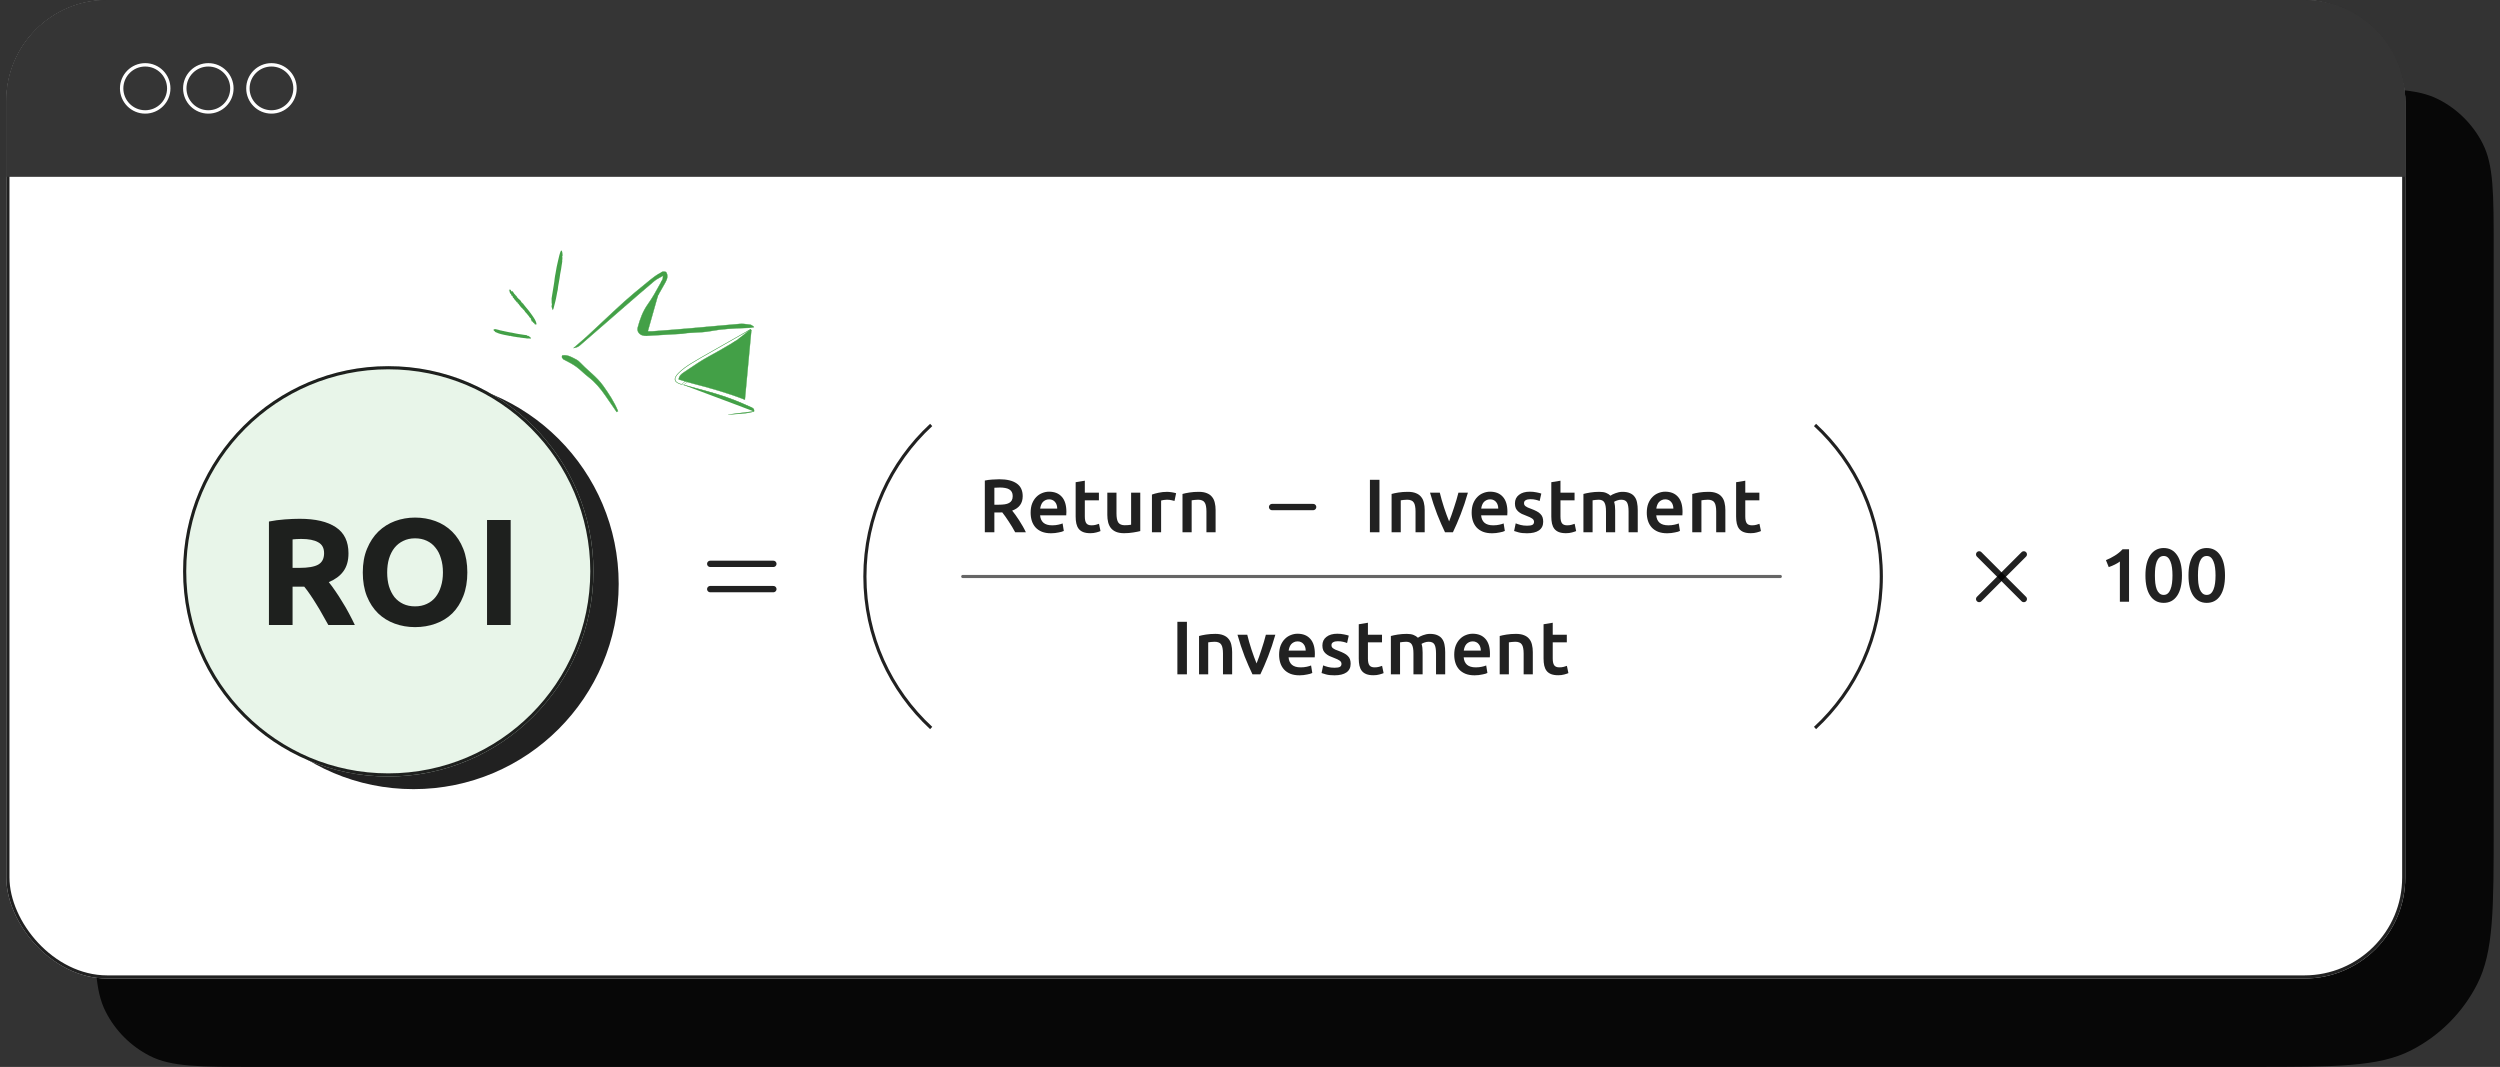 <svg width="792" height="338" viewBox="0 0 792 338" fill="none" xmlns="http://www.w3.org/2000/svg">
<rect x="0" y="0" width="792" height="338" fill="#333333" stroke="none"/>
<path d="M30 79.2C30 61.278 30 52.318 33.488 45.472C36.556 39.451 41.451 34.556 47.472 31.488C54.318 28 63.278 28 81.2 28H738.8C756.722 28 765.682 28 772.528 31.488C778.549 34.556 783.444 39.451 786.512 45.472C790 52.318 790 61.278 790 79.2V261.2C790 288.083 790 301.524 784.768 311.792C780.166 320.823 772.823 328.166 763.792 332.768C753.524 338 740.083 338 713.2 338H81.2C63.278 338 54.318 338 47.472 334.512C41.451 331.444 36.556 326.549 33.488 320.528C30 313.683 30 304.722 30 286.8V79.2Z" fill="black" fill-opacity="0.87"/>
<rect x="2" width="760" height="310" rx="32" fill="white"/>
<rect x="2.5" y="0.5" width="759" height="309" rx="31.5" stroke="black" stroke-opacity="0.87"/>
<path d="M2 32C2 14.327 16.327 0 34 0H730C747.673 0 762 14.327 762 32V56H2V32Z" fill="#121212"/>
<path d="M2 32C2 14.327 16.327 0 34 0H730C747.673 0 762 14.327 762 32V56H2V32Z" fill="url(#paint0_linear_13893_5556)"/>
<circle cx="46" cy="28" r="7.462" stroke="white" stroke-width="1.075"/>
<circle cx="66" cy="28" r="7.462" stroke="white" stroke-width="1.075"/>
<circle cx="86" cy="28" r="7.462" stroke="white" stroke-width="1.075"/>
<g clip-path="url(#clip0_13893_5556)">
<path d="M238.017 104.734L238.055 104.696L238.055 104.695L238.054 104.694L238.054 104.694L238.053 104.693L238.053 104.692L238.052 104.692L238.052 104.691L238.051 104.69L238.051 104.689L238.05 104.689L238.05 104.688L238.049 104.687L238.049 104.686L238.048 104.686L238.048 104.685L238.048 104.684L238.047 104.684L238.047 104.683L238.046 104.682L238.046 104.681L238.045 104.681L238.045 104.68L238.044 104.679L238.044 104.678L238.043 104.678L238.043 104.677L238.042 104.676L238.042 104.676L238.041 104.675L238.041 104.674L238.04 104.673L238.04 104.673L238.039 104.672L238.039 104.671L238.038 104.67L238.038 104.67L238.037 104.669L238.037 104.668L238.037 104.668L238.036 104.667L238.036 104.666L238.035 104.665L238.035 104.665L238.034 104.664L238.034 104.663L238.033 104.662L238.033 104.662L238.032 104.661L238.032 104.66L238.031 104.66L238.031 104.659L238.03 104.658L238.03 104.657L238.029 104.657L238.029 104.656L238.028 104.655L238.028 104.654L238.027 104.654L238.027 104.653L238.026 104.652L238.026 104.651L238.026 104.651L238.025 104.65L238.025 104.649L238.024 104.649L238.024 104.648L238.023 104.647L238.023 104.646L238.022 104.646L238.022 104.645L238.021 104.644L238.021 104.643L238.02 104.643L238.02 104.642L238.019 104.641L238.019 104.641L238.018 104.64L238.018 104.639L238.017 104.638L238.017 104.638L238.016 104.637L238.016 104.636L238.015 104.635L238.015 104.635L238.014 104.634L238.014 104.633L238.014 104.633L238.013 104.632L238.013 104.631L238.012 104.63L238.012 104.63L238.011 104.629L238.011 104.628L238.01 104.627L238.01 104.627L238.009 104.626L238.009 104.625L238.008 104.625L238.008 104.624L238.007 104.623L238.007 104.622L238.006 104.622L238.006 104.621L238.005 104.62L238.005 104.619L238.004 104.619L238.004 104.618L238.003 104.617L238.003 104.617L238.003 104.616L238.002 104.615L238.002 104.614L238.001 104.614L238.001 104.613L238 104.612L238 104.611L237.999 104.611L237.999 104.61L237.998 104.609L237.998 104.609L237.997 104.608L237.997 104.607L237.996 104.606L237.996 104.606L237.995 104.605L237.995 104.604L237.994 104.603L237.994 104.603L237.993 104.602L237.993 104.601L237.992 104.601L237.992 104.6L237.992 104.599L237.991 104.598L237.991 104.598L237.99 104.597L237.99 104.596L237.989 104.595L237.989 104.595L237.988 104.594L237.988 104.593L237.987 104.593L237.987 104.592L237.986 104.591L237.986 104.59L237.985 104.59L237.985 104.589L237.984 104.588L237.984 104.587L237.983 104.587L237.983 104.586L237.982 104.585L237.982 104.585L237.981 104.584L237.981 104.583L237.981 104.582L237.98 104.582L237.98 104.581L237.979 104.58L237.979 104.579L237.978 104.579L237.978 104.578L237.977 104.577L237.977 104.577L237.976 104.576L237.976 104.575L237.975 104.574L237.975 104.574L237.974 104.573L237.974 104.572L237.973 104.571L237.973 104.571L237.972 104.57L237.972 104.569L237.971 104.569L237.971 104.568L237.97 104.567L237.97 104.566L237.97 104.566L237.969 104.565L237.969 104.564L237.968 104.563L237.968 104.563L237.967 104.562L237.967 104.561L237.966 104.561L237.966 104.56L237.965 104.559L237.965 104.558L237.964 104.558L237.964 104.557L237.963 104.556L237.963 104.555L237.962 104.555L237.962 104.554L237.961 104.553L237.961 104.553L237.96 104.552L237.96 104.551L237.959 104.55L237.959 104.55L237.958 104.549L237.958 104.548L237.958 104.547L237.957 104.547L237.957 104.546L237.956 104.545L237.956 104.545L237.955 104.544L237.955 104.543L237.954 104.542L237.954 104.542L237.953 104.541L237.953 104.54L237.952 104.539L237.952 104.539L237.951 104.538L237.951 104.537L237.95 104.536L237.95 104.536L237.949 104.535L237.949 104.534L237.948 104.534L237.948 104.533L237.947 104.532L237.947 104.531L237.947 104.531L237.946 104.53L237.946 104.529L237.945 104.528L237.945 104.528L237.944 104.527L237.944 104.526L237.943 104.526L237.943 104.525L237.942 104.524L237.942 104.523L237.941 104.523L237.941 104.522L237.94 104.521L237.94 104.52L237.939 104.52L237.939 104.519L237.938 104.518L237.938 104.518L237.937 104.517L237.937 104.516L237.936 104.515L237.936 104.515L237.936 104.514L237.935 104.513L237.935 104.512L237.934 104.512L237.934 104.511L237.933 104.51L237.933 104.51L237.932 104.509L237.932 104.508L237.931 104.507L237.931 104.507L237.93 104.506L237.93 104.505L237.929 104.504L237.929 104.504L237.928 104.503L237.928 104.502L237.927 104.502L237.927 104.501L237.926 104.5L237.926 104.499L237.925 104.499L237.925 104.498L237.925 104.497L237.924 104.496L237.924 104.496L237.923 104.495L237.923 104.494L237.922 104.494L237.922 104.493L237.921 104.492L237.921 104.491L237.92 104.491L237.92 104.49L237.919 104.489L237.919 104.488L237.918 104.488L237.918 104.487L237.917 104.486L237.917 104.486L237.916 104.485L237.916 104.484L237.915 104.483L237.915 104.483L237.914 104.482L237.914 104.481L237.914 104.48L237.913 104.48L237.913 104.479L237.912 104.478L237.912 104.478L237.911 104.477L237.911 104.476L237.91 104.475L237.91 104.475L237.909 104.474L237.909 104.473L237.908 104.472L237.908 104.472L237.907 104.471L237.907 104.47L237.906 104.47L237.906 104.469L237.905 104.468L237.905 104.467L237.904 104.467L237.904 104.466L237.903 104.465L237.903 104.464L237.902 104.464L237.902 104.463L237.902 104.462L237.901 104.462L237.901 104.461L237.9 104.46L237.9 104.459L237.899 104.459L237.899 104.458L237.898 104.457L237.898 104.456L237.897 104.456L237.897 104.455L237.896 104.454L237.896 104.454L237.895 104.453L237.895 104.452L237.894 104.451L237.894 104.451L237.893 104.45L237.893 104.449L237.892 104.448L237.892 104.448L237.891 104.447L237.891 104.446L237.891 104.446L237.89 104.445L237.89 104.444L237.889 104.443L237.889 104.443L237.888 104.442L237.888 104.441L237.887 104.44L237.887 104.44L237.886 104.439L237.886 104.438L237.885 104.438L237.885 104.437L237.884 104.436L237.884 104.435L237.883 104.435L237.883 104.434L237.882 104.433L237.882 104.432L237.881 104.432L237.881 104.431L237.88 104.43L237.88 104.43L237.88 104.429L237.879 104.428L237.879 104.427L237.878 104.427L237.878 104.426L237.877 104.425L237.877 104.424L237.876 104.424L237.876 104.423L237.875 104.422L237.875 104.422L237.874 104.421L237.874 104.42L237.873 104.419L237.873 104.419L237.872 104.418L237.872 104.417L237.871 104.416L237.871 104.416L237.87 104.415L237.87 104.414L237.869 104.413L237.869 104.413L237.869 104.412L237.868 104.411L237.868 104.411L237.867 104.41L237.867 104.409L237.866 104.408L237.866 104.408L237.865 104.407L237.865 104.406L237.864 104.405L237.864 104.405L237.863 104.404L237.863 104.403L237.862 104.403L237.862 104.402L237.861 104.401L237.861 104.4L237.86 104.4L237.86 104.399L237.859 104.398L237.859 104.397L237.858 104.397L237.858 104.396L237.857 104.395L237.857 104.395L237.857 104.394L237.856 104.393L237.856 104.392L237.855 104.392L237.855 104.391L237.854 104.39L237.854 104.389L237.853 104.389L237.853 104.388L237.852 104.387L237.852 104.387L237.851 104.386L237.851 104.385L237.85 104.384L237.85 104.384L237.849 104.383L237.849 104.382L237.848 104.381L237.848 104.381L237.847 104.38L237.847 104.379L237.846 104.379L237.846 104.378L237.846 104.377L237.845 104.376L237.845 104.376L237.844 104.375L237.844 104.374L237.843 104.373L237.843 104.373L237.842 104.372L237.842 104.371L237.841 104.371L237.841 104.37L237.84 104.369L237.84 104.368L237.839 104.368L237.839 104.367L237.838 104.366L237.838 104.365L237.837 104.365L237.837 104.364L237.836 104.363L237.836 104.363L237.835 104.362L237.835 104.361L237.835 104.36L237.834 104.36L237.834 104.359L237.833 104.358L237.833 104.357L237.832 104.357L237.832 104.356L237.831 104.355L237.831 104.355L237.83 104.354L237.83 104.353L237.829 104.352L237.829 104.352L237.828 104.351L237.828 104.35L237.827 104.349L237.827 104.349L237.826 104.348L237.826 104.347L237.825 104.347L237.825 104.346L237.824 104.345L237.824 104.344L237.824 104.344L237.823 104.343L237.823 104.342L237.822 104.341L237.822 104.341L237.821 104.34L237.821 104.339L237.82 104.339L237.82 104.338L237.819 104.337L237.819 104.336L237.818 104.336L237.818 104.335L237.817 104.334L237.817 104.333L237.816 104.333L237.816 104.332L237.815 104.331L237.815 104.331L237.814 104.33L237.814 104.329L237.813 104.328L237.813 104.328L237.813 104.327L237.812 104.326L237.812 104.325L237.811 104.325L237.811 104.324L237.81 104.323L237.784 104.283L237.743 104.308C237.545 104.425 237.348 104.542 237.152 104.66C236.759 104.895 236.367 105.13 235.969 105.357C234.882 105.977 233.794 106.596 232.707 107.214C231.08 108.14 229.453 109.066 227.828 109.995C227.017 110.458 226.205 110.918 225.392 111.377C223.227 112.601 221.062 113.825 218.943 115.126C217.498 116.013 216.078 117.038 214.887 118.241C214.458 118.675 214.157 119.072 213.985 119.435C213.813 119.799 213.769 120.132 213.858 120.433C213.947 120.735 214.166 120.996 214.504 121.221C214.842 121.447 215.302 121.639 215.878 121.801C215.878 121.801 215.879 121.801 215.879 121.802L215.892 121.753M238.017 104.734L216.567 121.97M238.017 104.734L238.035 104.76C233.725 107.761 229.201 110.4 224.588 112.906C222.264 114.167 220.064 115.656 217.865 117.143C217.427 117.439 216.99 117.734 216.552 118.028L216.552 118.028C215.867 118.486 215.144 119.045 214.999 120.191C215.431 120.32 215.861 120.451 216.289 120.583C217.29 120.889 218.286 121.194 219.295 121.454L219.283 121.502L219.295 121.454C224.944 122.912 230.554 124.484 235.991 126.624L235.973 126.671L238.017 104.734ZM215.892 121.753C216.012 121.788 216.133 121.815 216.254 121.842C216.363 121.867 216.472 121.892 216.58 121.922M215.892 121.753C213.596 121.107 213.214 120.002 214.923 118.277C216.11 117.077 217.526 116.055 218.969 115.169C221.087 113.868 223.251 112.645 225.416 111.421C226.229 110.962 227.042 110.502 227.852 110.038C229.478 109.109 231.105 108.183 232.732 107.258C233.819 106.639 234.907 106.02 235.994 105.4C236.392 105.173 236.785 104.938 237.178 104.703C237.375 104.585 237.571 104.467 237.768 104.351L215.892 121.753ZM216.58 121.922L216.567 121.97M216.58 121.922L216.567 121.97C216.567 121.97 216.567 121.97 216.567 121.97M216.58 121.922C217.868 122.283 219.16 122.629 220.453 122.976C224.551 124.075 228.65 125.174 232.607 126.734C234.355 127.422 236.075 128.179 237.79 128.944C237.826 128.96 237.863 128.976 237.9 128.992C238.434 129.225 239.022 129.482 238.878 130.358M216.567 121.97C217.856 122.331 219.149 122.678 220.442 123.025C224.539 124.124 228.634 125.222 232.589 126.781L232.589 126.781C234.336 127.468 236.055 128.225 237.77 128.989C237.807 129.006 237.843 129.022 237.88 129.038C238.13 129.147 238.381 129.257 238.567 129.429C238.673 129.527 238.756 129.645 238.804 129.792C238.85 129.934 238.865 130.106 238.833 130.32M238.878 130.358L238.863 130.31C238.853 130.313 238.843 130.317 238.833 130.32M238.878 130.358C237.019 130.921 235.111 131.036 233.205 131.15C232.367 131.201 231.53 131.251 230.697 131.339L238.833 130.32M238.878 130.358L238.829 130.35C238.83 130.34 238.832 130.33 238.833 130.32M209.844 88.618C209.922 88.471 209.957 88.297 209.988 88.074C209.996 88.012 210.004 87.946 210.013 87.876C210.032 87.719 210.054 87.541 210.089 87.341C209.744 87.542 209.415 87.72 209.102 87.889C208.93 87.982 208.764 88.072 208.603 88.162C208.121 88.43 207.688 88.693 207.306 89.015C204.09 91.721 200.917 94.475 197.745 97.228C197.453 97.482 197.161 97.735 196.869 97.989C195.155 99.475 193.445 100.965 191.734 102.454C189.052 104.79 186.369 107.126 183.677 109.45C183.199 109.862 182.584 110.113 181.883 110.229L181.71 110.257L181.842 110.142C182.304 109.739 182.768 109.338 183.232 108.938C184.308 108.011 185.383 107.084 186.426 106.121C187.886 104.771 189.335 103.408 190.785 102.045C193.154 99.818 195.524 97.59 197.943 95.416C199.995 93.568 202.137 91.822 204.278 90.075C204.873 89.59 205.468 89.105 206.06 88.618L206.061 88.618C206.841 87.978 207.669 87.401 208.495 86.825C208.586 86.761 208.677 86.698 208.768 86.634L208.797 86.675L208.768 86.634C209.408 86.186 210.109 85.822 210.998 86.18L211.013 86.186L211.022 86.199C211.789 87.375 211.306 88.515 210.749 89.543C210.185 90.585 209.59 91.612 208.996 92.638C208.956 92.707 208.917 92.776 208.877 92.844C208.243 93.94 207.612 95.035 207.02 96.151C205.893 98.279 204.847 100.454 203.843 102.645C203.71 102.937 203.647 103.262 203.598 103.632C203.582 103.754 203.568 103.88 203.553 104.012C203.524 104.264 203.493 104.536 203.445 104.825C203.837 104.845 204.205 104.875 204.556 104.903C204.733 104.917 204.906 104.931 205.075 104.943C205.595 104.98 206.081 105.001 206.563 104.967L206.563 104.967C210.792 104.667 215.019 104.328 219.243 103.962C221.298 103.784 223.351 103.594 225.404 103.404C228.392 103.127 231.38 102.851 234.37 102.611C235.266 102.538 236.182 102.661 237.085 102.782C237.292 102.81 237.5 102.838 237.706 102.863L237.706 102.863C237.865 102.883 238.014 102.968 238.193 103.086C238.241 103.118 238.292 103.153 238.346 103.19C238.496 103.292 238.671 103.411 238.893 103.543L239.01 103.612L238.876 103.635C238.633 103.676 238.44 103.713 238.277 103.745C238.217 103.756 238.162 103.767 238.109 103.776C237.914 103.813 237.76 103.838 237.606 103.845L237.606 103.845C237.065 103.868 236.525 103.889 235.984 103.91C232.36 104.051 228.749 104.192 225.157 104.88L225.157 104.88C223.489 105.199 221.776 105.281 220.065 105.363C219.248 105.403 218.431 105.442 217.62 105.507C217.398 105.525 217.177 105.569 216.952 105.614L216.93 105.619C216.699 105.665 216.465 105.711 216.227 105.726L216.227 105.726C212.427 105.961 208.623 106.181 204.82 106.389L209.844 88.618ZM209.844 88.618L209.841 88.62L209.834 88.632C209.579 89.093 209.326 89.556 209.073 90.018C207.892 92.178 206.714 94.333 205.265 96.343C203.663 98.563 202.734 101.135 202.037 103.76C201.732 104.902 202.443 105.94 203.58 106.252C203.978 106.362 204.408 106.412 204.82 106.389L209.844 88.618ZM195.717 130.251L195.794 130.271L195.756 130.179C194.572 127.298 192.863 124.722 191.063 122.195C190.066 120.794 188.857 119.606 187.608 118.461C187.304 118.182 186.998 117.906 186.692 117.63C185.74 116.771 184.79 115.914 183.913 114.983L183.877 115.018L183.913 114.983C183.513 114.559 183.042 114.149 182.526 113.883L182.526 113.883C182.359 113.798 182.192 113.709 182.023 113.62C181.507 113.347 180.986 113.071 180.446 112.867C179.729 112.596 178.974 112.451 178.145 112.606L178.116 112.611L178.107 112.639C177.962 113.064 177.993 113.338 178.142 113.541C178.215 113.64 178.314 113.719 178.426 113.789C178.524 113.851 178.634 113.907 178.747 113.966C178.764 113.974 178.78 113.982 178.796 113.991L178.796 113.991C180.096 114.656 181.404 115.329 182.574 116.177C183.236 116.657 183.849 117.204 184.461 117.756C184.495 117.787 184.529 117.818 184.563 117.849C185.141 118.37 185.72 118.893 186.339 119.363L186.339 119.363C188.524 121.017 190.231 123.077 191.774 125.304C192.631 126.538 193.48 127.778 194.331 129.019C194.666 129.508 195.002 129.998 195.338 130.487L195.368 130.532L195.411 130.498C195.464 130.454 195.519 130.41 195.573 130.367C195.621 130.329 195.669 130.29 195.717 130.251Z" fill="#43A047" stroke="#43A047" stroke-width="0.1"/>
</g>
<path fill-rule="evenodd" clip-rule="evenodd" d="M167.273 106.372L167.521 106.453C167.553 106.509 167.585 106.568 167.618 106.627C167.66 106.619 167.69 106.614 167.736 106.606C167.818 106.667 167.902 106.73 167.985 106.791C167.982 106.84 167.98 106.882 167.977 106.926C168.041 106.925 168.092 106.925 168.139 106.924C168.174 107.016 168.205 107.097 168.238 107.185C168.222 107.183 168.181 107.178 168.126 107.172L168.095 107.268C167.896 107.246 167.724 107.296 167.524 107.194C167.484 107.276 167.344 107.261 167.257 107.245C167.052 107.207 166.857 107.246 166.671 107.188C166.454 107.12 166.267 107.137 166.069 107.108C165.831 107.073 165.585 107.038 165.345 107.017C165.11 106.996 164.859 106.987 164.611 106.9C164.17 106.908 163.705 106.774 163.253 106.713C162.901 106.665 162.542 106.632 162.179 106.53C162.052 106.495 161.908 106.534 161.816 106.377C161.688 106.45 161.558 106.471 161.374 106.407C161.244 106.361 161.101 106.335 160.968 106.319C160.619 106.277 160.271 106.186 159.923 106.118C159.603 106.055 159.282 105.965 158.968 105.907C158.544 105.828 158.157 105.66 157.752 105.544C157.68 105.524 157.619 105.466 157.547 105.435C157.468 105.402 157.356 105.391 157.308 105.35C157.246 105.297 157.184 105.307 157.127 105.28C157.044 105.242 156.964 105.199 156.866 105.15C156.841 105.098 156.718 105.04 156.744 104.961C156.751 104.941 156.7 104.883 156.668 104.874C156.43 104.805 156.413 104.671 156.343 104.539C156.366 104.336 156.565 104.253 156.89 104.268C156.933 104.27 156.978 104.273 157.022 104.283C157.193 104.321 157.369 104.383 157.533 104.398C157.714 104.414 157.877 104.471 158.047 104.524C158.21 104.574 158.392 104.664 158.531 104.663C158.686 104.662 158.836 104.793 158.967 104.732C159.054 104.837 159.197 104.769 159.296 104.838C159.433 104.816 159.568 104.896 159.702 104.921C159.827 104.944 159.953 104.975 160.074 104.994C160.471 105.058 160.865 105.147 161.26 105.246C161.456 105.214 161.66 105.372 161.865 105.353C162.041 105.337 162.244 105.417 162.431 105.452C162.644 105.491 162.864 105.541 163.08 105.588C163.281 105.633 163.484 105.664 163.687 105.706C163.987 105.768 164.288 105.783 164.592 105.868C164.747 105.82 164.92 105.962 165.093 105.943C165.238 105.927 165.428 105.978 165.586 106.014C165.971 106.1 166.337 106.099 166.715 106.17C166.805 106.187 166.895 106.203 166.999 106.222C166.995 106.278 166.993 106.32 166.988 106.386C167.087 106.381 167.166 106.377 167.273 106.372Z" fill="#43A047"/>
<path fill-rule="evenodd" clip-rule="evenodd" d="M166.16 98.468C166.126 98.46 166.096 98.452 166.066 98.445C166.06 98.347 166.054 98.249 166.046 98.128C165.979 98.145 165.936 98.156 165.868 98.173C165.758 98.049 165.583 97.909 165.538 97.788C165.465 97.592 165.287 97.597 165.193 97.457C165.108 97.331 164.925 97.209 164.882 97.098C164.812 96.917 164.653 96.824 164.55 96.687C164.448 96.553 164.367 96.41 164.27 96.261C164.192 96.208 164.099 96.145 163.977 96.063C163.979 95.983 163.982 95.903 163.986 95.764C163.869 95.801 163.831 95.813 163.768 95.833C163.52 95.348 163.009 94.985 162.746 94.516C162.761 94.482 162.773 94.453 162.806 94.376C162.719 94.4 162.682 94.41 162.639 94.421C162.56 94.315 162.475 94.202 162.386 94.084C162.415 94.04 162.444 93.997 162.487 93.933C162.433 93.912 162.399 93.899 162.349 93.879C162.318 93.823 162.282 93.759 162.231 93.669C162.168 93.678 162.115 93.686 162.063 93.693C162.009 93.569 161.955 93.444 161.892 93.296C161.909 93.27 161.938 93.226 161.975 93.17C161.856 93.106 161.75 93.049 161.612 92.975C161.587 92.719 161.353 92.382 161.419 92.133C161.479 92.146 161.522 92.155 161.565 92.164C161.531 92.043 161.484 92.021 161.303 92.042C161.276 92.017 161.248 91.994 161.223 91.968C161.213 91.957 161.211 91.939 161.191 91.891C161.249 91.882 161.313 91.872 161.385 91.861C161.397 91.797 161.41 91.724 161.429 91.625C161.51 91.746 161.56 91.82 161.621 91.912C161.651 91.833 161.674 91.774 161.712 91.674C161.816 91.849 161.882 91.958 161.956 92.082C161.916 92.076 161.879 92.07 161.834 92.063C161.883 92.151 161.933 92.24 161.993 92.349L162.148 92.192C162.265 92.254 162.365 92.307 162.473 92.364C162.618 92.597 162.767 92.834 162.918 93.076C163.027 93.142 163.342 93.501 163.456 93.692C163.497 93.704 163.54 93.717 163.603 93.736C163.663 93.838 163.728 93.951 163.796 94.068C163.753 94.06 163.713 94.053 163.673 94.045C163.684 94.07 163.691 94.112 163.707 94.122C163.887 94.245 164.098 94.318 164.176 94.572C164.191 94.619 164.33 94.694 164.411 94.755C164.785 95.035 165.062 95.36 165.207 95.747C165.279 95.798 165.368 95.845 165.435 95.912C165.514 95.991 165.599 96.158 165.639 96.165C165.841 96.199 165.804 96.362 165.893 96.451C165.98 96.537 166.058 96.619 166.126 96.734C166.242 96.929 166.419 97.119 166.581 97.303C167.128 97.923 167.633 98.558 168.1 99.218C168.461 99.728 168.844 100.231 169.162 100.751C169.376 101.101 169.62 101.47 169.729 101.806C169.827 102.109 169.974 102.437 169.984 102.741C169.942 102.74 169.892 102.738 169.833 102.736C169.839 102.765 169.847 102.804 169.857 102.85C169.711 102.81 169.563 102.768 169.397 102.722C169.295 102.58 169.196 102.424 169.225 102.251C169.152 102.295 169.099 102.327 169.042 102.362L168.927 102.25C168.937 102.199 168.946 102.155 168.954 102.11C168.895 102.084 168.841 102.06 168.767 102.027C168.744 101.97 168.721 101.913 168.699 101.858C168.605 101.831 168.505 101.802 168.403 101.773C168.374 101.607 168.367 101.478 168.322 101.341C168.279 101.208 168.05 101.072 168.124 100.912C168.154 100.913 168.205 100.915 168.284 100.918C168.203 100.834 168.128 100.756 168.024 100.648C168.043 100.735 168.052 100.777 168.072 100.864C167.973 100.761 167.878 100.69 167.838 100.616C167.744 100.441 167.628 100.282 167.503 100.114C167.385 99.956 167.26 99.816 167.129 99.67C167.012 99.541 166.919 99.395 166.802 99.265C166.68 99.128 166.529 99.007 166.415 98.867C166.313 98.742 166.243 98.6 166.16 98.468Z" fill="#43A047"/>
<path fill-rule="evenodd" clip-rule="evenodd" d="M177.704 79.422L177.98 79.402C178.126 79.783 178.216 80.229 178.244 80.91C178.219 80.975 178.171 81.096 178.114 81.238C178.301 81.984 178.031 82.292 178.119 82.881C178.017 83.744 177.835 84.395 177.755 85.278C177.744 85.407 177.71 85.501 177.687 85.61C177.52 86.377 177.392 87.228 177.277 88.116C177.198 88.727 177.088 89.282 176.98 89.829C176.861 90.427 176.757 91.048 176.697 91.769C176.686 91.898 176.651 91.99 176.628 92.101C176.537 92.542 176.425 92.943 176.361 93.439C176.309 93.839 176.224 94.138 176.159 94.493C176.048 95.107 175.897 95.622 175.76 96.173C175.623 96.727 175.49 97.297 175.341 97.813C175.278 98.028 175.179 98.12 175.093 98.275C174.985 97.944 174.893 97.665 174.751 97.236C174.676 96.916 174.839 96.742 174.852 96.357C174.816 96.234 174.783 96.123 174.761 96.048C174.756 95.596 174.751 95.171 174.744 94.553C174.952 93.27 175.164 91.778 175.422 90.38C175.544 89.716 175.649 88.968 175.725 88.172C175.779 87.603 175.903 87.153 175.99 86.635C176.221 85.261 176.461 83.882 176.764 82.713C177.05 81.617 177.264 80.284 177.704 79.422Z" fill="#43A047"/>
<path d="M225 178.629H245M225 186.629H245" stroke="black" stroke-opacity="0.87" stroke-width="2" stroke-linecap="round"/>
<path d="M372.992 196.997H376.016V213.629H372.992V196.997ZM379.856 201.485C380.416 201.325 381.144 201.173 382.04 201.029C382.936 200.885 383.928 200.813 385.016 200.813C386.04 200.813 386.896 200.957 387.584 201.245C388.272 201.517 388.816 201.909 389.216 202.421C389.632 202.917 389.92 203.525 390.08 204.245C390.256 204.949 390.344 205.725 390.344 206.573V213.629H387.44V207.029C387.44 206.357 387.392 205.789 387.296 205.325C387.216 204.845 387.072 204.461 386.864 204.173C386.672 203.869 386.4 203.653 386.048 203.525C385.712 203.381 385.296 203.309 384.8 203.309C384.432 203.309 384.048 203.333 383.648 203.381C383.248 203.429 382.952 203.469 382.76 203.501V213.629H379.856V201.485ZM396.783 213.629C395.983 211.981 395.159 210.093 394.311 207.965C393.479 205.821 392.719 203.525 392.031 201.077H395.127C395.303 201.781 395.503 202.541 395.727 203.357C395.967 204.157 396.215 204.965 396.471 205.781C396.743 206.581 397.015 207.365 397.287 208.133C397.575 208.885 397.839 209.565 398.079 210.173C398.319 209.565 398.575 208.885 398.847 208.133C399.119 207.365 399.383 206.581 399.639 205.781C399.911 204.965 400.167 204.157 400.407 203.357C400.647 202.541 400.855 201.781 401.031 201.077H404.031C403.343 203.525 402.575 205.821 401.727 207.965C400.895 210.093 400.079 211.981 399.279 213.629H396.783ZM405.222 207.413C405.222 206.309 405.382 205.341 405.702 204.509C406.038 203.677 406.478 202.989 407.022 202.445C407.566 201.885 408.19 201.469 408.894 201.197C409.598 200.909 410.318 200.765 411.054 200.765C412.782 200.765 414.126 201.301 415.086 202.373C416.062 203.445 416.55 205.045 416.55 207.173C416.55 207.333 416.542 207.517 416.526 207.725C416.526 207.917 416.518 208.093 416.502 208.253H408.222C408.302 209.261 408.654 210.045 409.278 210.605C409.918 211.149 410.838 211.421 412.038 211.421C412.742 211.421 413.382 211.357 413.958 211.229C414.55 211.101 415.014 210.965 415.35 210.821L415.734 213.197C415.574 213.277 415.35 213.365 415.062 213.461C414.79 213.541 414.47 213.613 414.102 213.677C413.75 213.757 413.366 213.821 412.95 213.869C412.534 213.917 412.11 213.941 411.678 213.941C410.574 213.941 409.614 213.781 408.798 213.461C407.982 213.125 407.31 212.669 406.782 212.093C406.254 211.501 405.862 210.813 405.606 210.029C405.35 209.229 405.222 208.357 405.222 207.413ZM413.646 206.117C413.646 205.717 413.59 205.341 413.478 204.989C413.366 204.621 413.198 204.309 412.974 204.053C412.766 203.781 412.502 203.573 412.182 203.429C411.878 203.269 411.51 203.189 411.078 203.189C410.63 203.189 410.238 203.277 409.902 203.453C409.566 203.613 409.278 203.829 409.038 204.101C408.814 204.373 408.638 204.685 408.51 205.037C408.382 205.389 408.294 205.749 408.246 206.117H413.646ZM422.773 211.541C423.541 211.541 424.101 211.453 424.453 211.277C424.805 211.085 424.981 210.765 424.981 210.317C424.981 209.901 424.789 209.557 424.405 209.285C424.037 209.013 423.421 208.717 422.557 208.397C422.029 208.205 421.541 208.005 421.093 207.797C420.661 207.573 420.285 207.317 419.965 207.029C419.645 206.741 419.389 206.397 419.197 205.997C419.021 205.581 418.933 205.077 418.933 204.485C418.933 203.333 419.357 202.429 420.205 201.773C421.053 201.101 422.205 200.765 423.661 200.765C424.397 200.765 425.101 200.837 425.773 200.981C426.445 201.109 426.949 201.237 427.285 201.365L426.757 203.717C426.437 203.573 426.029 203.445 425.533 203.333C425.037 203.205 424.461 203.141 423.805 203.141C423.213 203.141 422.733 203.245 422.365 203.453C421.997 203.645 421.813 203.949 421.813 204.365C421.813 204.573 421.845 204.757 421.909 204.917C421.989 205.077 422.117 205.229 422.293 205.373C422.469 205.501 422.701 205.637 422.989 205.781C423.277 205.909 423.629 206.045 424.045 206.189C424.733 206.445 425.317 206.701 425.797 206.957C426.277 207.197 426.669 207.477 426.973 207.797C427.293 208.101 427.525 208.453 427.669 208.853C427.813 209.253 427.885 209.733 427.885 210.293C427.885 211.493 427.437 212.405 426.541 213.029C425.661 213.637 424.397 213.941 422.749 213.941C421.645 213.941 420.757 213.845 420.085 213.653C419.413 213.477 418.941 213.333 418.669 213.221L419.173 210.797C419.605 210.973 420.117 211.141 420.709 211.301C421.317 211.461 422.005 211.541 422.773 211.541ZM430.454 197.765L433.358 197.285V201.077H437.822V203.501H433.358V208.613C433.358 209.621 433.518 210.341 433.838 210.773C434.158 211.205 434.702 211.421 435.47 211.421C435.998 211.421 436.462 211.365 436.862 211.253C437.278 211.141 437.606 211.037 437.846 210.941L438.326 213.245C437.99 213.389 437.55 213.533 437.006 213.677C436.462 213.837 435.822 213.917 435.086 213.917C434.19 213.917 433.438 213.797 432.83 213.557C432.238 213.317 431.766 212.973 431.414 212.525C431.062 212.061 430.814 211.509 430.67 210.869C430.526 210.213 430.454 209.469 430.454 208.637V197.765ZM447.781 207.029C447.781 205.717 447.613 204.773 447.277 204.197C446.957 203.605 446.349 203.309 445.453 203.309C445.133 203.309 444.781 203.333 444.397 203.381C444.013 203.429 443.725 203.469 443.533 203.501V213.629H440.629V201.485C441.189 201.325 441.917 201.173 442.813 201.029C443.725 200.885 444.685 200.813 445.693 200.813C446.557 200.813 447.261 200.925 447.805 201.149C448.365 201.373 448.829 201.669 449.197 202.037C449.373 201.909 449.597 201.773 449.869 201.629C450.141 201.485 450.445 201.357 450.781 201.245C451.117 201.117 451.469 201.013 451.837 200.933C452.221 200.853 452.605 200.813 452.989 200.813C453.965 200.813 454.765 200.957 455.389 201.245C456.029 201.517 456.525 201.909 456.877 202.421C457.245 202.917 457.493 203.525 457.621 204.245C457.765 204.949 457.837 205.725 457.837 206.573V213.629H454.933V207.029C454.933 205.717 454.773 204.773 454.453 204.197C454.133 203.605 453.517 203.309 452.605 203.309C452.141 203.309 451.701 203.389 451.285 203.549C450.869 203.693 450.557 203.837 450.349 203.981C450.477 204.381 450.565 204.805 450.613 205.253C450.661 205.701 450.685 206.181 450.685 206.693V213.629H447.781V207.029ZM460.699 207.413C460.699 206.309 460.859 205.341 461.179 204.509C461.515 203.677 461.955 202.989 462.499 202.445C463.043 201.885 463.667 201.469 464.371 201.197C465.075 200.909 465.795 200.765 466.531 200.765C468.259 200.765 469.603 201.301 470.563 202.373C471.539 203.445 472.027 205.045 472.027 207.173C472.027 207.333 472.019 207.517 472.003 207.725C472.003 207.917 471.995 208.093 471.979 208.253H463.699C463.779 209.261 464.131 210.045 464.755 210.605C465.395 211.149 466.315 211.421 467.515 211.421C468.219 211.421 468.859 211.357 469.435 211.229C470.027 211.101 470.491 210.965 470.827 210.821L471.211 213.197C471.051 213.277 470.827 213.365 470.539 213.461C470.267 213.541 469.947 213.613 469.579 213.677C469.227 213.757 468.843 213.821 468.427 213.869C468.011 213.917 467.587 213.941 467.155 213.941C466.051 213.941 465.091 213.781 464.275 213.461C463.459 213.125 462.787 212.669 462.259 212.093C461.731 211.501 461.339 210.813 461.083 210.029C460.827 209.229 460.699 208.357 460.699 207.413ZM469.123 206.117C469.123 205.717 469.067 205.341 468.955 204.989C468.843 204.621 468.675 204.309 468.451 204.053C468.243 203.781 467.979 203.573 467.659 203.429C467.355 203.269 466.987 203.189 466.555 203.189C466.107 203.189 465.715 203.277 465.379 203.453C465.043 203.613 464.755 203.829 464.515 204.101C464.291 204.373 464.115 204.685 463.987 205.037C463.859 205.389 463.771 205.749 463.723 206.117H469.123ZM475.106 201.485C475.666 201.325 476.394 201.173 477.29 201.029C478.186 200.885 479.178 200.813 480.266 200.813C481.29 200.813 482.146 200.957 482.834 201.245C483.522 201.517 484.066 201.909 484.466 202.421C484.882 202.917 485.17 203.525 485.33 204.245C485.506 204.949 485.594 205.725 485.594 206.573V213.629H482.69V207.029C482.69 206.357 482.642 205.789 482.546 205.325C482.466 204.845 482.322 204.461 482.114 204.173C481.922 203.869 481.65 203.653 481.298 203.525C480.962 203.381 480.546 203.309 480.05 203.309C479.682 203.309 479.298 203.333 478.898 203.381C478.498 203.429 478.202 203.469 478.01 203.501V213.629H475.106V201.485ZM489.001 197.765L491.905 197.285V201.077H496.369V203.501H491.905V208.613C491.905 209.621 492.065 210.341 492.385 210.773C492.705 211.205 493.249 211.421 494.017 211.421C494.545 211.421 495.009 211.365 495.409 211.253C495.825 211.141 496.153 211.037 496.393 210.941L496.873 213.245C496.537 213.389 496.097 213.533 495.553 213.677C495.009 213.837 494.369 213.917 493.633 213.917C492.737 213.917 491.985 213.797 491.377 213.557C490.785 213.317 490.313 212.973 489.961 212.525C489.609 212.061 489.361 211.509 489.217 210.869C489.073 210.213 489.001 209.469 489.001 208.637V197.765Z" fill="black" fill-opacity="0.87"/>
<path d="M305 182.631L564 182.629" stroke="black" stroke-opacity="0.6" stroke-linecap="round"/>
<path d="M667.16 177.453C668.088 177.085 669.016 176.613 669.944 176.037C670.888 175.461 671.72 174.781 672.44 173.997H674.48V190.629H671.576V177.885C671.144 178.221 670.6 178.549 669.944 178.869C669.288 179.189 668.656 179.453 668.048 179.661L667.16 177.453ZM691.241 182.301C691.241 185.101 690.729 187.253 689.705 188.757C688.681 190.245 687.265 190.989 685.457 190.989C683.649 190.989 682.233 190.245 681.209 188.757C680.185 187.253 679.673 185.101 679.673 182.301C679.673 180.909 679.801 179.677 680.057 178.605C680.329 177.517 680.713 176.605 681.209 175.869C681.721 175.133 682.329 174.573 683.033 174.189C683.753 173.805 684.561 173.613 685.457 173.613C687.265 173.613 688.681 174.365 689.705 175.869C690.729 177.357 691.241 179.501 691.241 182.301ZM688.241 182.301C688.241 181.437 688.193 180.629 688.097 179.877C688.001 179.125 687.841 178.477 687.617 177.933C687.409 177.373 687.129 176.933 686.777 176.613C686.425 176.293 685.985 176.133 685.457 176.133C684.929 176.133 684.481 176.293 684.113 176.613C683.761 176.933 683.473 177.373 683.249 177.933C683.041 178.477 682.889 179.125 682.793 179.877C682.713 180.629 682.673 181.437 682.673 182.301C682.673 183.165 682.713 183.973 682.793 184.725C682.889 185.477 683.041 186.133 683.249 186.693C683.473 187.237 683.761 187.669 684.113 187.989C684.481 188.309 684.929 188.469 685.457 188.469C685.985 188.469 686.425 188.309 686.777 187.989C687.129 187.669 687.409 187.237 687.617 186.693C687.841 186.133 688.001 185.477 688.097 184.725C688.193 183.973 688.241 183.165 688.241 182.301ZM704.881 182.301C704.881 185.101 704.369 187.253 703.345 188.757C702.321 190.245 700.905 190.989 699.097 190.989C697.289 190.989 695.873 190.245 694.849 188.757C693.825 187.253 693.313 185.101 693.313 182.301C693.313 180.909 693.441 179.677 693.697 178.605C693.969 177.517 694.353 176.605 694.849 175.869C695.361 175.133 695.969 174.573 696.673 174.189C697.393 173.805 698.201 173.613 699.097 173.613C700.905 173.613 702.321 174.365 703.345 175.869C704.369 177.357 704.881 179.501 704.881 182.301ZM701.881 182.301C701.881 181.437 701.833 180.629 701.737 179.877C701.641 179.125 701.481 178.477 701.257 177.933C701.049 177.373 700.769 176.933 700.417 176.613C700.065 176.293 699.625 176.133 699.097 176.133C698.569 176.133 698.121 176.293 697.753 176.613C697.401 176.933 697.113 177.373 696.889 177.933C696.681 178.477 696.529 179.125 696.433 179.877C696.353 180.629 696.313 181.437 696.313 182.301C696.313 183.165 696.353 183.973 696.433 184.725C696.529 185.477 696.681 186.133 696.889 186.693C697.113 187.237 697.401 187.669 697.753 187.989C698.121 188.309 698.569 188.469 699.097 188.469C699.625 188.469 700.065 188.309 700.417 187.989C700.769 187.669 701.049 187.237 701.257 186.693C701.481 186.133 701.641 185.477 701.737 184.725C701.833 183.973 701.881 183.165 701.881 182.301Z" fill="black" fill-opacity="0.87"/>
<path d="M316.576 151.829C318.976 151.829 320.808 152.269 322.072 153.149C323.352 154.029 323.992 155.373 323.992 157.181C323.992 159.437 322.88 160.965 320.656 161.765C320.96 162.133 321.304 162.581 321.688 163.109C322.072 163.637 322.464 164.213 322.864 164.837C323.264 165.445 323.648 166.077 324.016 166.733C324.384 167.373 324.712 168.005 325 168.629H321.616C321.312 168.053 320.984 167.477 320.632 166.901C320.28 166.309 319.92 165.741 319.552 165.197C319.2 164.637 318.848 164.117 318.496 163.637C318.144 163.141 317.816 162.701 317.512 162.317C317.288 162.333 317.096 162.341 316.936 162.341C316.776 162.341 316.624 162.341 316.48 162.341H315.016V168.629H311.992V152.237C312.728 152.077 313.512 151.973 314.344 151.925C315.176 151.861 315.92 151.829 316.576 151.829ZM316.792 154.445C316.152 154.445 315.56 154.469 315.016 154.517V159.893H316.336C317.072 159.893 317.72 159.853 318.28 159.773C318.84 159.693 319.304 159.549 319.672 159.341C320.056 159.133 320.344 158.853 320.536 158.501C320.728 158.149 320.824 157.701 320.824 157.157C320.824 156.645 320.728 156.213 320.536 155.861C320.344 155.509 320.064 155.229 319.696 155.021C319.344 154.813 318.92 154.669 318.424 154.589C317.928 154.493 317.384 154.445 316.792 154.445ZM326.504 162.413C326.504 161.309 326.664 160.341 326.984 159.509C327.32 158.677 327.76 157.989 328.304 157.445C328.848 156.885 329.472 156.469 330.176 156.197C330.88 155.909 331.6 155.765 332.336 155.765C334.064 155.765 335.408 156.301 336.368 157.373C337.344 158.445 337.832 160.045 337.832 162.173C337.832 162.333 337.824 162.517 337.808 162.725C337.808 162.917 337.8 163.093 337.784 163.253H329.504C329.584 164.261 329.936 165.045 330.56 165.605C331.2 166.149 332.12 166.421 333.32 166.421C334.024 166.421 334.664 166.357 335.24 166.229C335.832 166.101 336.296 165.965 336.632 165.821L337.016 168.197C336.856 168.277 336.632 168.365 336.344 168.461C336.072 168.541 335.752 168.613 335.384 168.677C335.032 168.757 334.648 168.821 334.232 168.869C333.816 168.917 333.392 168.941 332.96 168.941C331.856 168.941 330.896 168.781 330.08 168.461C329.264 168.125 328.592 167.669 328.064 167.093C327.536 166.501 327.144 165.813 326.888 165.029C326.632 164.229 326.504 163.357 326.504 162.413ZM334.928 161.117C334.928 160.717 334.872 160.341 334.76 159.989C334.648 159.621 334.48 159.309 334.256 159.053C334.048 158.781 333.784 158.573 333.464 158.429C333.16 158.269 332.792 158.189 332.36 158.189C331.912 158.189 331.52 158.277 331.184 158.453C330.848 158.613 330.56 158.829 330.32 159.101C330.096 159.373 329.92 159.685 329.792 160.037C329.664 160.389 329.576 160.749 329.528 161.117H334.928ZM340.767 152.765L343.671 152.285V156.077H348.135V158.501H343.671V163.613C343.671 164.621 343.831 165.341 344.151 165.773C344.471 166.205 345.015 166.421 345.783 166.421C346.311 166.421 346.775 166.365 347.175 166.253C347.591 166.141 347.919 166.037 348.159 165.941L348.639 168.245C348.303 168.389 347.863 168.533 347.319 168.677C346.775 168.837 346.135 168.917 345.398 168.917C344.503 168.917 343.751 168.797 343.143 168.557C342.551 168.317 342.079 167.973 341.727 167.525C341.375 167.061 341.127 166.509 340.983 165.869C340.839 165.213 340.767 164.469 340.767 163.637V152.765ZM361.238 168.245C360.678 168.389 359.95 168.533 359.054 168.677C358.158 168.837 357.174 168.917 356.102 168.917C355.094 168.917 354.246 168.773 353.558 168.485C352.886 168.197 352.342 167.797 351.926 167.285C351.526 166.773 351.238 166.165 351.062 165.461C350.886 164.741 350.798 163.957 350.798 163.109V156.077H353.702V162.653C353.702 163.997 353.894 164.957 354.278 165.533C354.678 166.109 355.366 166.397 356.342 166.397C356.694 166.397 357.062 166.381 357.446 166.349C357.846 166.317 358.142 166.277 358.334 166.229V156.077H361.238V168.245ZM372.086 158.693C371.846 158.613 371.51 158.533 371.078 158.453C370.662 158.357 370.174 158.309 369.614 158.309C369.294 158.309 368.95 158.341 368.582 158.405C368.23 158.469 367.982 158.525 367.838 158.573V168.629H364.934V156.677C365.494 156.469 366.19 156.277 367.022 156.101C367.87 155.909 368.806 155.813 369.83 155.813C370.022 155.813 370.246 155.829 370.502 155.861C370.758 155.877 371.014 155.909 371.27 155.957C371.526 155.989 371.774 156.037 372.014 156.101C372.254 156.149 372.446 156.197 372.59 156.245L372.086 158.693ZM374.614 156.485C375.174 156.325 375.902 156.173 376.798 156.029C377.694 155.885 378.686 155.813 379.774 155.813C380.798 155.813 381.654 155.957 382.342 156.245C383.03 156.517 383.574 156.909 383.974 157.421C384.39 157.917 384.678 158.525 384.838 159.245C385.014 159.949 385.102 160.725 385.102 161.573V168.629H382.198V162.029C382.198 161.357 382.15 160.789 382.054 160.325C381.974 159.845 381.83 159.461 381.622 159.173C381.43 158.869 381.158 158.653 380.806 158.525C380.47 158.381 380.054 158.309 379.558 158.309C379.19 158.309 378.806 158.333 378.406 158.381C378.006 158.429 377.71 158.469 377.518 158.501V168.629H374.614V156.485Z" fill="black" fill-opacity="0.87"/>
<path d="M433.992 151.997H437.016V168.629H433.992V151.997ZM440.856 156.485C441.416 156.325 442.144 156.173 443.04 156.029C443.936 155.885 444.928 155.813 446.016 155.813C447.04 155.813 447.896 155.957 448.584 156.245C449.272 156.517 449.816 156.909 450.216 157.421C450.632 157.917 450.92 158.525 451.08 159.245C451.256 159.949 451.344 160.725 451.344 161.573V168.629H448.44V162.029C448.44 161.357 448.392 160.789 448.296 160.325C448.216 159.845 448.072 159.461 447.864 159.173C447.672 158.869 447.4 158.653 447.048 158.525C446.712 158.381 446.296 158.309 445.8 158.309C445.432 158.309 445.048 158.333 444.648 158.381C444.248 158.429 443.952 158.469 443.76 158.501V168.629H440.856V156.485ZM457.783 168.629C456.983 166.981 456.159 165.093 455.311 162.965C454.479 160.821 453.719 158.525 453.031 156.077H456.127C456.303 156.781 456.503 157.541 456.727 158.357C456.967 159.157 457.215 159.965 457.471 160.781C457.743 161.581 458.015 162.365 458.287 163.133C458.575 163.885 458.839 164.565 459.079 165.173C459.319 164.565 459.575 163.885 459.847 163.133C460.119 162.365 460.383 161.581 460.639 160.781C460.911 159.965 461.167 159.157 461.407 158.357C461.647 157.541 461.855 156.781 462.031 156.077H465.031C464.343 158.525 463.575 160.821 462.727 162.965C461.895 165.093 461.079 166.981 460.279 168.629H457.783ZM466.222 162.413C466.222 161.309 466.382 160.341 466.702 159.509C467.038 158.677 467.478 157.989 468.022 157.445C468.566 156.885 469.19 156.469 469.894 156.197C470.598 155.909 471.318 155.765 472.054 155.765C473.782 155.765 475.126 156.301 476.086 157.373C477.062 158.445 477.55 160.045 477.55 162.173C477.55 162.333 477.542 162.517 477.526 162.725C477.526 162.917 477.518 163.093 477.502 163.253H469.222C469.302 164.261 469.654 165.045 470.278 165.605C470.918 166.149 471.838 166.421 473.038 166.421C473.742 166.421 474.382 166.357 474.958 166.229C475.55 166.101 476.014 165.965 476.35 165.821L476.734 168.197C476.574 168.277 476.35 168.365 476.062 168.461C475.79 168.541 475.47 168.613 475.102 168.677C474.75 168.757 474.366 168.821 473.95 168.869C473.534 168.917 473.11 168.941 472.678 168.941C471.574 168.941 470.614 168.781 469.798 168.461C468.982 168.125 468.31 167.669 467.782 167.093C467.254 166.501 466.862 165.813 466.606 165.029C466.35 164.229 466.222 163.357 466.222 162.413ZM474.646 161.117C474.646 160.717 474.59 160.341 474.478 159.989C474.366 159.621 474.198 159.309 473.974 159.053C473.766 158.781 473.502 158.573 473.182 158.429C472.878 158.269 472.51 158.189 472.078 158.189C471.63 158.189 471.238 158.277 470.902 158.453C470.566 158.613 470.278 158.829 470.038 159.101C469.814 159.373 469.638 159.685 469.51 160.037C469.382 160.389 469.294 160.749 469.246 161.117H474.646ZM483.773 166.541C484.541 166.541 485.101 166.453 485.453 166.277C485.805 166.085 485.981 165.765 485.981 165.317C485.981 164.901 485.789 164.557 485.405 164.285C485.037 164.013 484.421 163.717 483.557 163.397C483.029 163.205 482.541 163.005 482.093 162.797C481.661 162.573 481.285 162.317 480.965 162.029C480.645 161.741 480.389 161.397 480.197 160.997C480.021 160.581 479.933 160.077 479.933 159.485C479.933 158.333 480.357 157.429 481.205 156.773C482.053 156.101 483.205 155.765 484.661 155.765C485.397 155.765 486.101 155.837 486.773 155.981C487.445 156.109 487.949 156.237 488.285 156.365L487.757 158.717C487.437 158.573 487.029 158.445 486.533 158.333C486.037 158.205 485.461 158.141 484.805 158.141C484.213 158.141 483.733 158.245 483.365 158.453C482.997 158.645 482.813 158.949 482.813 159.365C482.813 159.573 482.845 159.757 482.909 159.917C482.989 160.077 483.117 160.229 483.293 160.373C483.469 160.501 483.701 160.637 483.989 160.781C484.277 160.909 484.629 161.045 485.045 161.189C485.733 161.445 486.317 161.701 486.797 161.957C487.277 162.197 487.669 162.477 487.973 162.797C488.293 163.101 488.525 163.453 488.669 163.853C488.813 164.253 488.885 164.733 488.885 165.293C488.885 166.493 488.437 167.405 487.541 168.029C486.661 168.637 485.397 168.941 483.749 168.941C482.645 168.941 481.757 168.845 481.085 168.653C480.413 168.477 479.941 168.333 479.669 168.221L480.173 165.797C480.605 165.973 481.117 166.141 481.709 166.301C482.317 166.461 483.005 166.541 483.773 166.541ZM491.454 152.765L494.358 152.285V156.077H498.822V158.501H494.358V163.613C494.358 164.621 494.518 165.341 494.838 165.773C495.158 166.205 495.702 166.421 496.47 166.421C496.998 166.421 497.462 166.365 497.862 166.253C498.278 166.141 498.606 166.037 498.846 165.941L499.326 168.245C498.99 168.389 498.55 168.533 498.006 168.677C497.462 168.837 496.822 168.917 496.086 168.917C495.19 168.917 494.438 168.797 493.83 168.557C493.238 168.317 492.766 167.973 492.414 167.525C492.062 167.061 491.814 166.509 491.67 165.869C491.526 165.213 491.454 164.469 491.454 163.637V152.765ZM508.781 162.029C508.781 160.717 508.613 159.773 508.277 159.197C507.957 158.605 507.349 158.309 506.453 158.309C506.133 158.309 505.781 158.333 505.397 158.381C505.013 158.429 504.725 158.469 504.533 158.501V168.629H501.629V156.485C502.189 156.325 502.917 156.173 503.813 156.029C504.725 155.885 505.685 155.813 506.693 155.813C507.557 155.813 508.261 155.925 508.805 156.149C509.365 156.373 509.829 156.669 510.197 157.037C510.373 156.909 510.597 156.773 510.869 156.629C511.141 156.485 511.445 156.357 511.781 156.245C512.117 156.117 512.469 156.013 512.837 155.933C513.221 155.853 513.605 155.813 513.989 155.813C514.965 155.813 515.765 155.957 516.389 156.245C517.029 156.517 517.525 156.909 517.877 157.421C518.245 157.917 518.493 158.525 518.621 159.245C518.765 159.949 518.837 160.725 518.837 161.573V168.629H515.933V162.029C515.933 160.717 515.773 159.773 515.453 159.197C515.133 158.605 514.517 158.309 513.605 158.309C513.141 158.309 512.701 158.389 512.285 158.549C511.869 158.693 511.557 158.837 511.349 158.981C511.477 159.381 511.565 159.805 511.613 160.253C511.661 160.701 511.685 161.181 511.685 161.693V168.629H508.781V162.029ZM521.699 162.413C521.699 161.309 521.859 160.341 522.179 159.509C522.515 158.677 522.955 157.989 523.499 157.445C524.043 156.885 524.667 156.469 525.371 156.197C526.075 155.909 526.795 155.765 527.531 155.765C529.259 155.765 530.603 156.301 531.563 157.373C532.539 158.445 533.027 160.045 533.027 162.173C533.027 162.333 533.019 162.517 533.003 162.725C533.003 162.917 532.995 163.093 532.979 163.253H524.699C524.779 164.261 525.131 165.045 525.755 165.605C526.395 166.149 527.315 166.421 528.515 166.421C529.219 166.421 529.859 166.357 530.435 166.229C531.027 166.101 531.491 165.965 531.827 165.821L532.211 168.197C532.051 168.277 531.827 168.365 531.539 168.461C531.267 168.541 530.947 168.613 530.579 168.677C530.227 168.757 529.843 168.821 529.427 168.869C529.011 168.917 528.587 168.941 528.155 168.941C527.051 168.941 526.091 168.781 525.275 168.461C524.459 168.125 523.787 167.669 523.259 167.093C522.731 166.501 522.339 165.813 522.083 165.029C521.827 164.229 521.699 163.357 521.699 162.413ZM530.123 161.117C530.123 160.717 530.067 160.341 529.955 159.989C529.843 159.621 529.675 159.309 529.451 159.053C529.243 158.781 528.979 158.573 528.659 158.429C528.355 158.269 527.987 158.189 527.555 158.189C527.107 158.189 526.715 158.277 526.379 158.453C526.043 158.613 525.755 158.829 525.515 159.101C525.291 159.373 525.115 159.685 524.987 160.037C524.859 160.389 524.771 160.749 524.723 161.117H530.123ZM536.106 156.485C536.666 156.325 537.394 156.173 538.29 156.029C539.186 155.885 540.178 155.813 541.266 155.813C542.29 155.813 543.146 155.957 543.834 156.245C544.522 156.517 545.066 156.909 545.466 157.421C545.882 157.917 546.17 158.525 546.33 159.245C546.506 159.949 546.594 160.725 546.594 161.573V168.629H543.69V162.029C543.69 161.357 543.642 160.789 543.546 160.325C543.466 159.845 543.322 159.461 543.114 159.173C542.922 158.869 542.65 158.653 542.298 158.525C541.962 158.381 541.546 158.309 541.05 158.309C540.682 158.309 540.298 158.333 539.898 158.381C539.498 158.429 539.202 158.469 539.01 158.501V168.629H536.106V156.485ZM550.001 152.765L552.905 152.285V156.077H557.369V158.501H552.905V163.613C552.905 164.621 553.065 165.341 553.385 165.773C553.705 166.205 554.249 166.421 555.017 166.421C555.545 166.421 556.009 166.365 556.409 166.253C556.825 166.141 557.153 166.037 557.393 165.941L557.873 168.245C557.537 168.389 557.097 168.533 556.553 168.677C556.009 168.837 555.369 168.917 554.633 168.917C553.737 168.917 552.985 168.797 552.377 168.557C551.785 168.317 551.313 167.973 550.961 167.525C550.609 167.061 550.361 166.509 550.217 165.869C550.073 165.213 550.001 164.469 550.001 163.637V152.765Z" fill="black" fill-opacity="0.87"/>
<path d="M403 160.629H416" stroke="black" stroke-opacity="0.87" stroke-width="2" stroke-linecap="round"/>
<path d="M295 134.629C282.084 146.581 274 163.663 274 182.629C274 201.595 282.084 218.677 295 230.629" stroke="black" stroke-opacity="0.87"/>
<path d="M575 134.629C587.916 146.581 596 163.663 596 182.629C596 201.595 587.916 218.677 575 230.629" stroke="black" stroke-opacity="0.87"/>
<path d="M641.141 175.629L626.998 189.771" stroke="black" stroke-opacity="0.87" stroke-width="2" stroke-linecap="round"/>
<path d="M627 175.629L641.142 189.771" stroke="black" stroke-opacity="0.87" stroke-width="2" stroke-linecap="round"/>
<circle cx="131" cy="185" r="65" fill="black" fill-opacity="0.87"/>
<circle cx="123" cy="181" r="65" fill="#E8F5E9"/>
<circle cx="123" cy="181" r="64.5" stroke="black" stroke-opacity="0.87"/>
<path d="M94.943 164.352C99.935 164.352 103.759 165.248 106.415 167.04C109.071 168.8 110.399 171.552 110.399 175.296C110.399 177.632 109.855 179.536 108.767 181.008C107.711 182.448 106.175 183.584 104.159 184.416C104.831 185.248 105.535 186.208 106.271 187.296C107.007 188.352 107.727 189.472 108.431 190.656C109.167 191.808 109.871 193.024 110.543 194.304C111.215 195.552 111.839 196.784 112.415 198H104.015C103.407 196.912 102.783 195.808 102.143 194.688C101.535 193.568 100.895 192.48 100.223 191.424C99.583 190.368 98.943 189.376 98.303 188.448C97.663 187.488 97.023 186.624 96.383 185.856H92.687V198H85.199V165.216C86.831 164.896 88.511 164.672 90.239 164.544C91.999 164.416 93.567 164.352 94.943 164.352ZM95.375 170.736C94.831 170.736 94.335 170.752 93.887 170.784C93.471 170.816 93.071 170.848 92.687 170.88V179.904H94.799C97.615 179.904 99.631 179.552 100.847 178.848C102.063 178.144 102.671 176.944 102.671 175.248C102.671 173.616 102.047 172.464 100.799 171.792C99.583 171.088 97.775 170.736 95.375 170.736ZM122.659 181.344C122.659 182.976 122.851 184.448 123.235 185.76C123.651 187.072 124.227 188.208 124.963 189.168C125.731 190.096 126.659 190.816 127.747 191.328C128.835 191.84 130.083 192.096 131.491 192.096C132.867 192.096 134.099 191.84 135.187 191.328C136.307 190.816 137.235 190.096 137.971 189.168C138.739 188.208 139.315 187.072 139.699 185.76C140.115 184.448 140.323 182.976 140.323 181.344C140.323 179.712 140.115 178.24 139.699 176.928C139.315 175.584 138.739 174.448 137.971 173.52C137.235 172.56 136.307 171.824 135.187 171.312C134.099 170.8 132.867 170.544 131.491 170.544C130.083 170.544 128.835 170.816 127.747 171.36C126.659 171.872 125.731 172.608 124.963 173.568C124.227 174.496 123.651 175.632 123.235 176.976C122.851 178.288 122.659 179.744 122.659 181.344ZM148.051 181.344C148.051 184.192 147.619 186.704 146.755 188.88C145.923 191.024 144.771 192.832 143.299 194.304C141.827 195.744 140.067 196.832 138.019 197.568C136.003 198.304 133.827 198.672 131.491 198.672C129.219 198.672 127.075 198.304 125.059 197.568C123.043 196.832 121.283 195.744 119.779 194.304C118.275 192.832 117.091 191.024 116.227 188.88C115.363 186.704 114.931 184.192 114.931 181.344C114.931 178.496 115.379 176 116.275 173.856C117.171 171.68 118.371 169.856 119.875 168.384C121.411 166.912 123.171 165.808 125.155 165.072C127.171 164.336 129.283 163.968 131.491 163.968C133.763 163.968 135.907 164.336 137.923 165.072C139.939 165.808 141.699 166.912 143.203 168.384C144.707 169.856 145.891 171.68 146.755 173.856C147.619 176 148.051 178.496 148.051 181.344ZM154.293 164.736H161.781V198H154.293V164.736Z" fill="black" fill-opacity="0.87"/>
<defs>
<linearGradient id="paint0_linear_13893_5556" x1="382" y1="0" x2="382" y2="56" gradientUnits="userSpaceOnUse">
<stop stop-color="white" stop-opacity="0.15"/>
<stop offset="1" stop-color="white" stop-opacity="0.15"/>
</linearGradient>
<clipPath id="clip0_13893_5556">
<rect width="54.062" height="57.289" fill="white" transform="translate(223.656 77.865) rotate(59.4)"/>
</clipPath>
</defs>
</svg>
